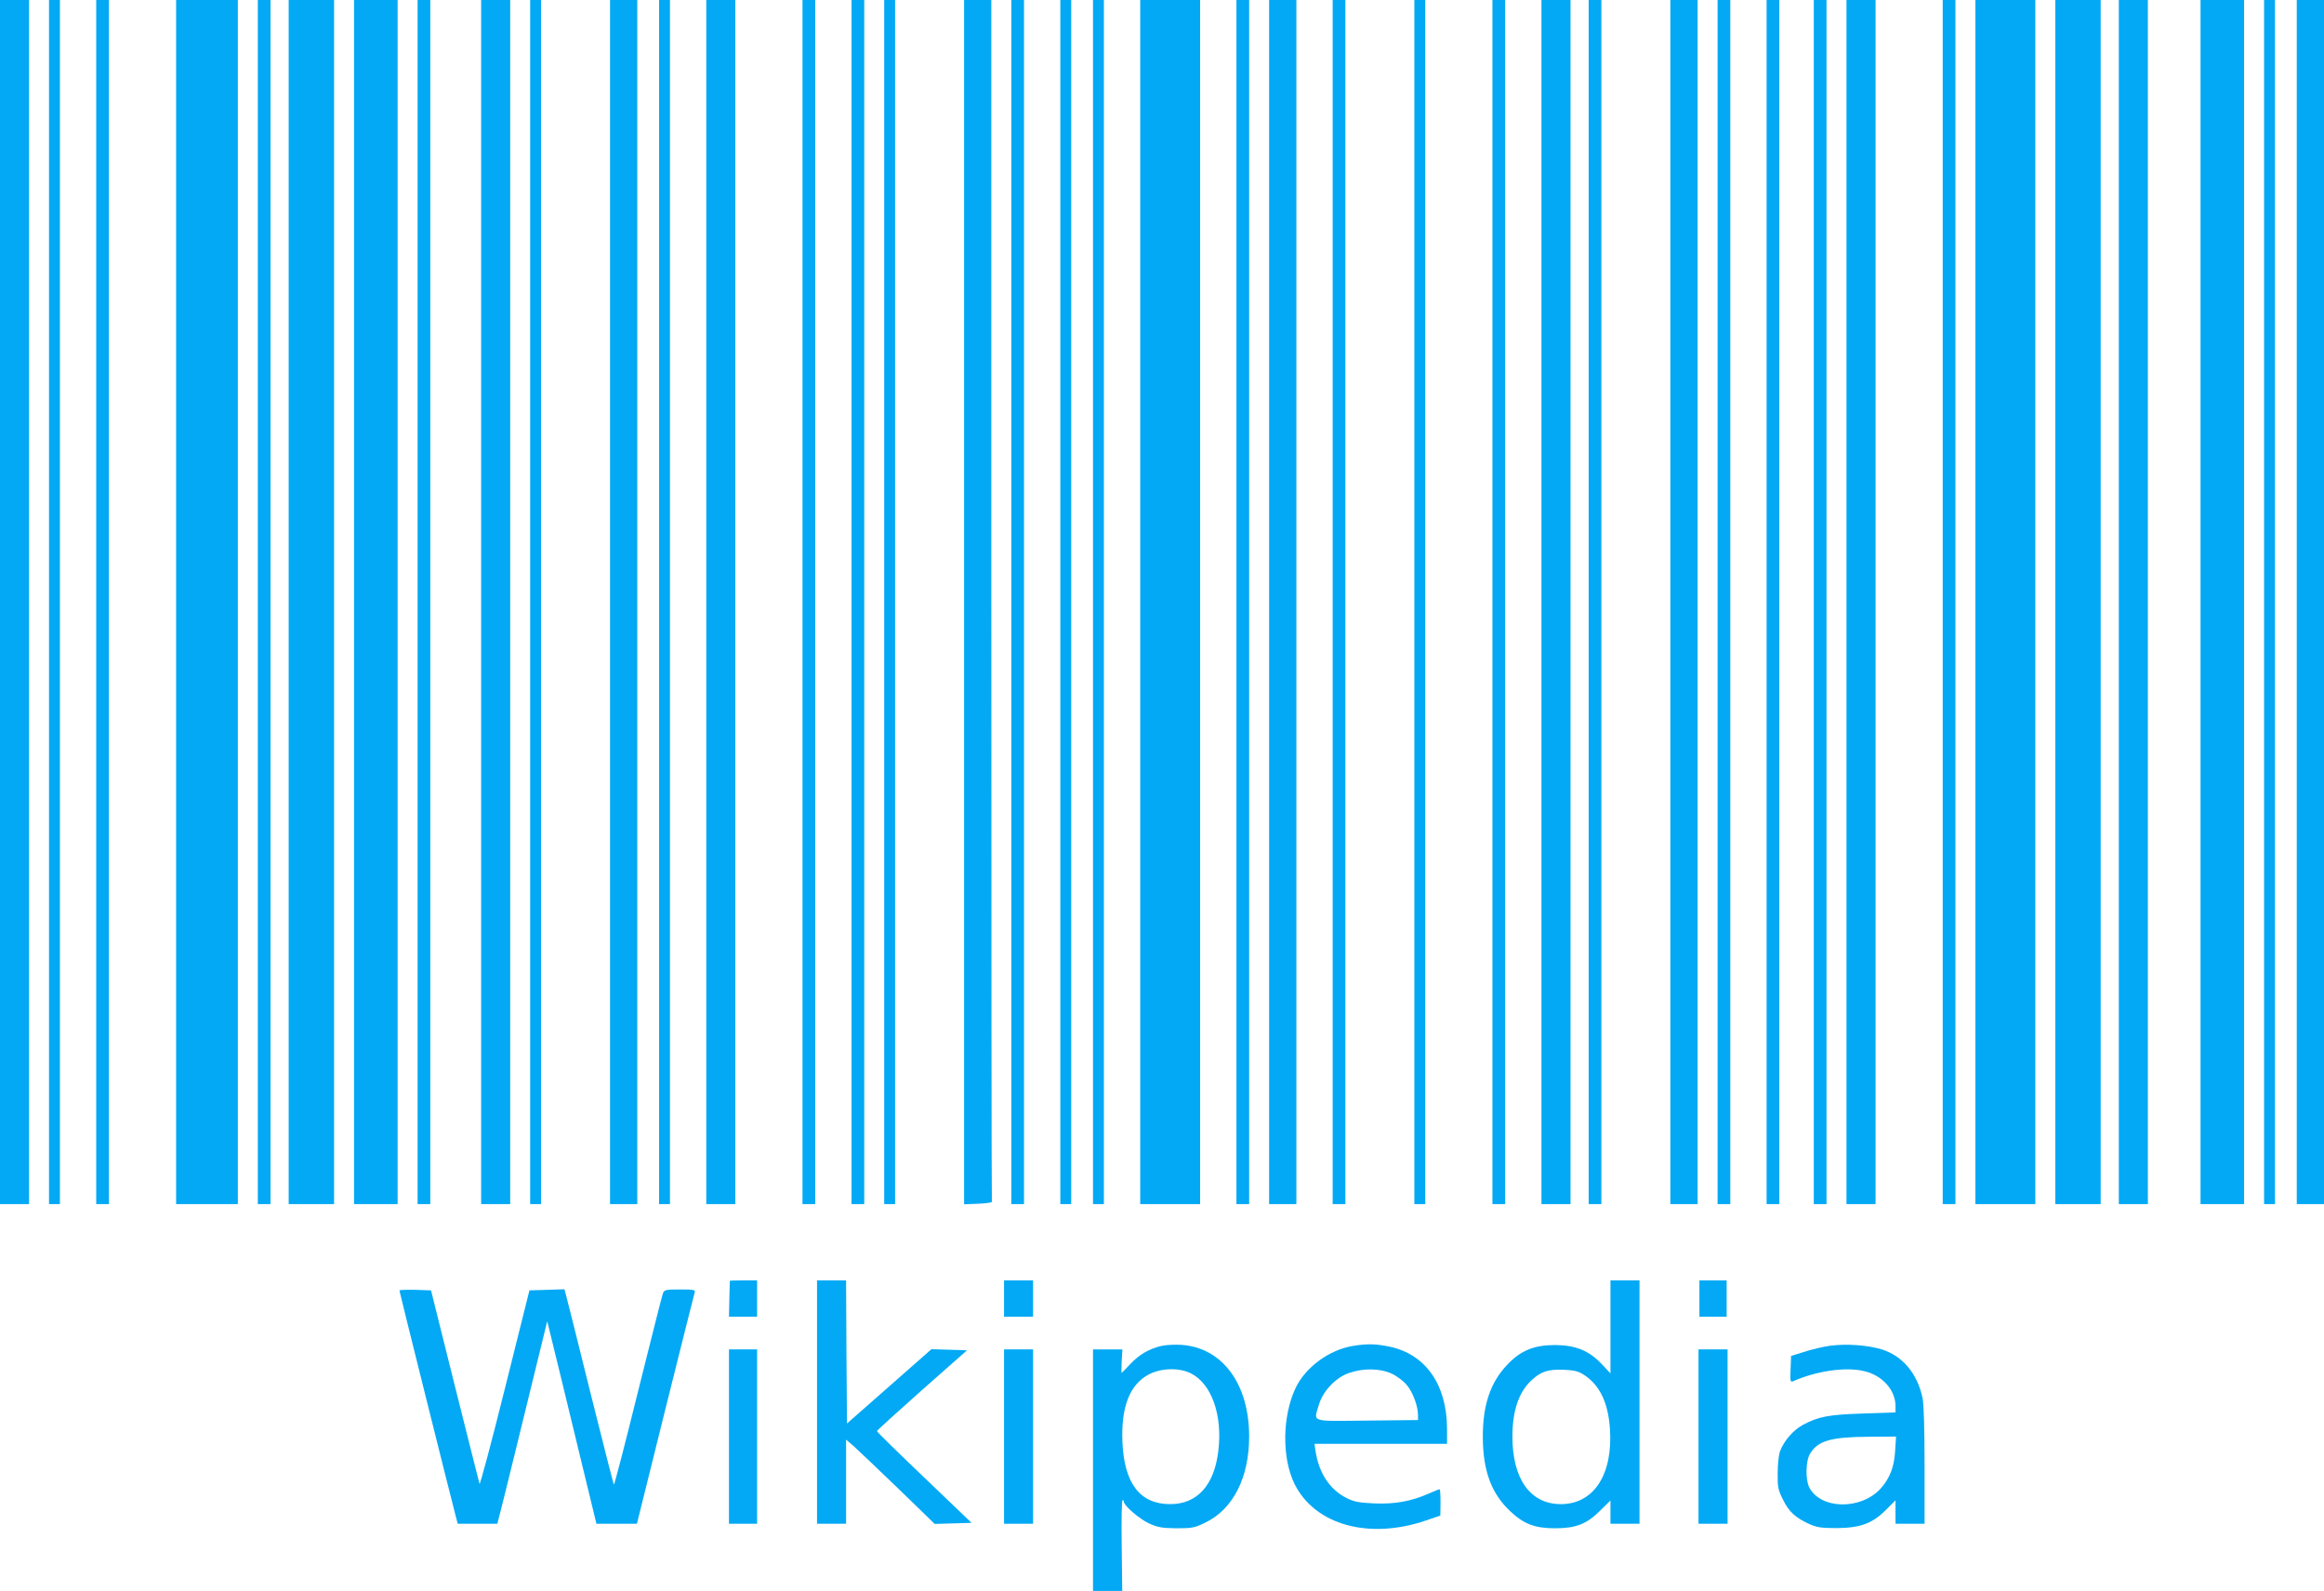 <?xml version="1.0" standalone="no"?>
<!DOCTYPE svg PUBLIC "-//W3C//DTD SVG 20010904//EN"
 "http://www.w3.org/TR/2001/REC-SVG-20010904/DTD/svg10.dtd">
<svg version="1.0" xmlns="http://www.w3.org/2000/svg"
 width="1280pt" height="876pt" viewBox="0 0 1280 876"
 preserveAspectRatio="xMidYMid meet">
<g transform="translate(0,876) scale(0.1,-0.1)"
fill="#03a9f4" stroke="none">
<path d="M0 5445 l0 -3315 80 0 80 0 0 3315 0 3315 -80 0 -80 0 0 -3315z"/>
<path d="M270 5445 l0 -3315 30 0 30 0 0 3315 0 3315 -30 0 -30 0 0 -3315z"/>
<path d="M530 5445 l0 -3315 35 0 35 0 0 3315 0 3315 -35 0 -35 0 0 -3315z"/>
<path d="M970 5445 l0 -3315 170 0 170 0 0 3315 0 3315 -170 0 -170 0 0 -3315z"/>
<path d="M1420 5445 l0 -3315 35 0 35 0 0 3315 0 3315 -35 0 -35 0 0 -3315z"/>
<path d="M1590 5445 l0 -3315 125 0 125 0 0 3315 0 3315 -125 0 -125 0 0
-3315z"/>
<path d="M1950 5445 l0 -3315 120 0 120 0 0 3315 0 3315 -120 0 -120 0 0
-3315z"/>
<path d="M2300 5445 l0 -3315 35 0 35 0 0 3315 0 3315 -35 0 -35 0 0 -3315z"/>
<path d="M2650 5445 l0 -3315 80 0 80 0 0 3315 0 3315 -80 0 -80 0 0 -3315z"/>
<path d="M2920 5445 l0 -3315 30 0 30 0 0 3315 0 3315 -30 0 -30 0 0 -3315z"/>
<path d="M3360 5445 l0 -3315 75 0 75 0 0 3315 0 3315 -75 0 -75 0 0 -3315z"/>
<path d="M3630 5445 l0 -3315 30 0 30 0 0 3315 0 3315 -30 0 -30 0 0 -3315z"/>
<path d="M3890 5445 l0 -3315 80 0 80 0 0 3315 0 3315 -80 0 -80 0 0 -3315z"/>
<path d="M4420 5445 l0 -3315 35 0 35 0 0 3315 0 3315 -35 0 -35 0 0 -3315z"/>
<path d="M4690 5445 l0 -3315 35 0 35 0 0 3315 0 3315 -35 0 -35 0 0 -3315z"/>
<path d="M4870 5445 l0 -3315 30 0 30 0 0 3315 0 3315 -30 0 -30 0 0 -3315z"/>
<path d="M5310 5445 l0 -3316 78 3 c42 2 76 6 75 11 -2 4 -3 1494 -3 3312 l0
3305 -75 0 -75 0 0 -3315z"/>
<path d="M5570 5445 l0 -3315 35 0 35 0 0 3315 0 3315 -35 0 -35 0 0 -3315z"/>
<path d="M5840 5445 l0 -3315 30 0 30 0 0 3315 0 3315 -30 0 -30 0 0 -3315z"/>
<path d="M6020 5445 l0 -3315 30 0 30 0 0 3315 0 3315 -30 0 -30 0 0 -3315z"/>
<path d="M6280 5445 l0 -3315 165 0 165 0 0 3315 0 3315 -165 0 -165 0 0
-3315z"/>
<path d="M6810 5445 l0 -3315 35 0 35 0 0 3315 0 3315 -35 0 -35 0 0 -3315z"/>
<path d="M6990 5445 l0 -3315 75 0 75 0 0 3315 0 3315 -75 0 -75 0 0 -3315z"/>
<path d="M7340 5445 l0 -3315 35 0 35 0 0 3315 0 3315 -35 0 -35 0 0 -3315z"/>
<path d="M7790 5445 l0 -3315 30 0 30 0 0 3315 0 3315 -30 0 -30 0 0 -3315z"/>
<path d="M8220 5445 l0 -3315 35 0 35 0 0 3315 0 3315 -35 0 -35 0 0 -3315z"/>
<path d="M8490 5445 l0 -3315 80 0 80 0 0 3315 0 3315 -80 0 -80 0 0 -3315z"/>
<path d="M8750 5445 l0 -3315 35 0 35 0 0 3315 0 3315 -35 0 -35 0 0 -3315z"/>
<path d="M9200 5445 l0 -3315 75 0 75 0 0 3315 0 3315 -75 0 -75 0 0 -3315z"/>
<path d="M9460 5445 l0 -3315 35 0 35 0 0 3315 0 3315 -35 0 -35 0 0 -3315z"/>
<path d="M9730 5445 l0 -3315 35 0 35 0 0 3315 0 3315 -35 0 -35 0 0 -3315z"/>
<path d="M9990 5445 l0 -3315 35 0 35 0 0 3315 0 3315 -35 0 -35 0 0 -3315z"/>
<path d="M10170 5445 l0 -3315 80 0 80 0 0 3315 0 3315 -80 0 -80 0 0 -3315z"/>
<path d="M10700 5445 l0 -3315 35 0 35 0 0 3315 0 3315 -35 0 -35 0 0 -3315z"/>
<path d="M10880 5445 l0 -3315 165 0 165 0 0 3315 0 3315 -165 0 -165 0 0
-3315z"/>
<path d="M11320 5445 l0 -3315 125 0 125 0 0 3315 0 3315 -125 0 -125 0 0
-3315z"/>
<path d="M11670 5445 l0 -3315 80 0 80 0 0 3315 0 3315 -80 0 -80 0 0 -3315z"/>
<path d="M12120 5445 l0 -3315 120 0 120 0 0 3315 0 3315 -120 0 -120 0 0
-3315z"/>
<path d="M12470 5445 l0 -3315 30 0 30 0 0 3315 0 3315 -30 0 -30 0 0 -3315z"/>
<path d="M12650 5445 l0 -3315 75 0 75 0 0 3315 0 3315 -75 0 -75 0 0 -3315z"/>
<path d="M4020 1708 c0 -2 -2 -47 -3 -101 l-2 -97 78 0 77 0 0 100 0 100 -75
0 c-41 0 -75 -1 -75 -2z"/>
<path d="M4500 1040 l0 -670 80 0 80 0 0 231 0 232 40 -34 c21 -19 131 -123
244 -232 l204 -198 102 3 101 3 -260 249 c-144 137 -261 252 -261 256 0 4 112
105 248 226 l248 219 -98 3 -98 3 -233 -205 -232 -204 -3 394 -2 394 -80 0
-80 0 0 -670z"/>
<path d="M5530 1610 l0 -100 80 0 80 0 0 100 0 100 -80 0 -80 0 0 -100z"/>
<path d="M8870 1454 l0 -256 -47 50 c-72 76 -144 105 -258 106 -116 0 -190
-30 -265 -110 -92 -97 -134 -223 -133 -399 1 -186 48 -311 154 -409 73 -68
134 -91 244 -91 115 0 175 24 247 96 l58 57 0 -64 0 -64 80 0 80 0 0 670 0
670 -80 0 -80 0 0 -256z m-143 -266 c84 -56 130 -151 140 -293 18 -254 -89
-418 -272 -417 -167 1 -265 139 -265 372 0 140 34 242 102 307 52 50 92 64
179 61 63 -3 82 -8 116 -30z"/>
<path d="M9360 1610 l0 -100 75 0 75 0 0 100 0 100 -75 0 -75 0 0 -100z"/>
<path d="M2200 1654 c0 -6 283 -1140 311 -1246 l10 -38 109 0 109 0 10 38 c10
34 140 566 227 922 l38 155 77 -315 c42 -173 103 -424 135 -557 l59 -243 111
0 112 0 156 628 c86 345 159 635 162 645 5 15 -3 17 -81 17 -80 0 -86 -2 -94
-22 -5 -13 -66 -256 -137 -540 -70 -284 -130 -515 -133 -513 -2 3 -60 229
-128 502 -68 274 -128 515 -134 536 l-10 38 -97 -3 -96 -3 -135 -540 c-74
-297 -137 -533 -140 -525 -2 8 -64 251 -136 540 l-131 525 -87 3 c-48 1 -87 0
-87 -4z"/>
<path d="M6401 1350 c-69 -15 -125 -47 -175 -100 -26 -28 -48 -50 -49 -50 -1
0 0 29 1 65 l4 65 -81 0 -81 0 0 -665 0 -665 80 0 81 0 -3 250 c-2 138 0 250
5 250 4 0 7 -4 7 -9 0 -21 86 -95 138 -119 49 -22 71 -26 152 -27 88 0 101 3
162 33 150 74 238 247 238 472 0 291 -148 490 -374 505 -34 2 -81 0 -105 -5z
m156 -151 c116 -56 178 -232 153 -430 -23 -189 -117 -291 -265 -291 -166 0
-253 113 -263 342 -8 197 42 320 149 374 69 34 162 36 226 5z"/>
<path d="M7450 1349 c-129 -22 -258 -116 -313 -229 -75 -156 -78 -389 -6 -533
113 -224 409 -306 723 -199 l79 27 1 73 c0 39 -2 72 -5 72 -4 0 -31 -11 -60
-24 -98 -43 -188 -59 -301 -54 -85 4 -112 9 -154 31 -90 46 -149 135 -168 255
l-6 42 365 0 365 0 0 83 c-1 243 -118 410 -316 452 -77 16 -122 17 -204 4z
m216 -153 c28 -13 65 -41 82 -62 34 -40 62 -117 62 -166 l0 -27 -280 -3 c-320
-3 -295 -12 -265 90 22 73 93 148 165 172 79 28 172 26 236 -4z"/>
<path d="M10079 1350 c-37 -5 -100 -20 -140 -33 l-74 -23 -3 -73 c-3 -68 -1
-73 15 -66 129 57 290 80 392 55 99 -24 170 -103 171 -191 l0 -36 -177 -6
c-192 -6 -248 -17 -334 -63 -54 -30 -104 -88 -126 -147 -6 -18 -12 -71 -12
-118 -1 -77 2 -92 30 -148 33 -66 68 -98 145 -133 40 -18 66 -22 149 -22 131
1 197 25 272 100 l53 53 0 -65 0 -64 80 0 80 0 0 320 c0 196 -4 339 -11 372
-29 136 -110 232 -225 268 -78 24 -196 32 -285 20z m359 -577 c-5 -89 -28
-150 -78 -207 -107 -121 -331 -119 -395 4 -22 43 -20 147 5 187 43 70 115 91
324 92 l149 1 -5 -77z"/>
<path d="M4015 850 l0 -480 78 0 77 0 0 480 0 480 -77 0 -78 0 0 -480z"/>
<path d="M5530 850 l0 -480 80 0 80 0 0 480 0 480 -80 0 -80 0 0 -480z"/>
<path d="M9355 850 l0 -480 80 0 80 0 0 480 0 480 -80 0 -80 0 0 -480z"/>
</g>
</svg>
